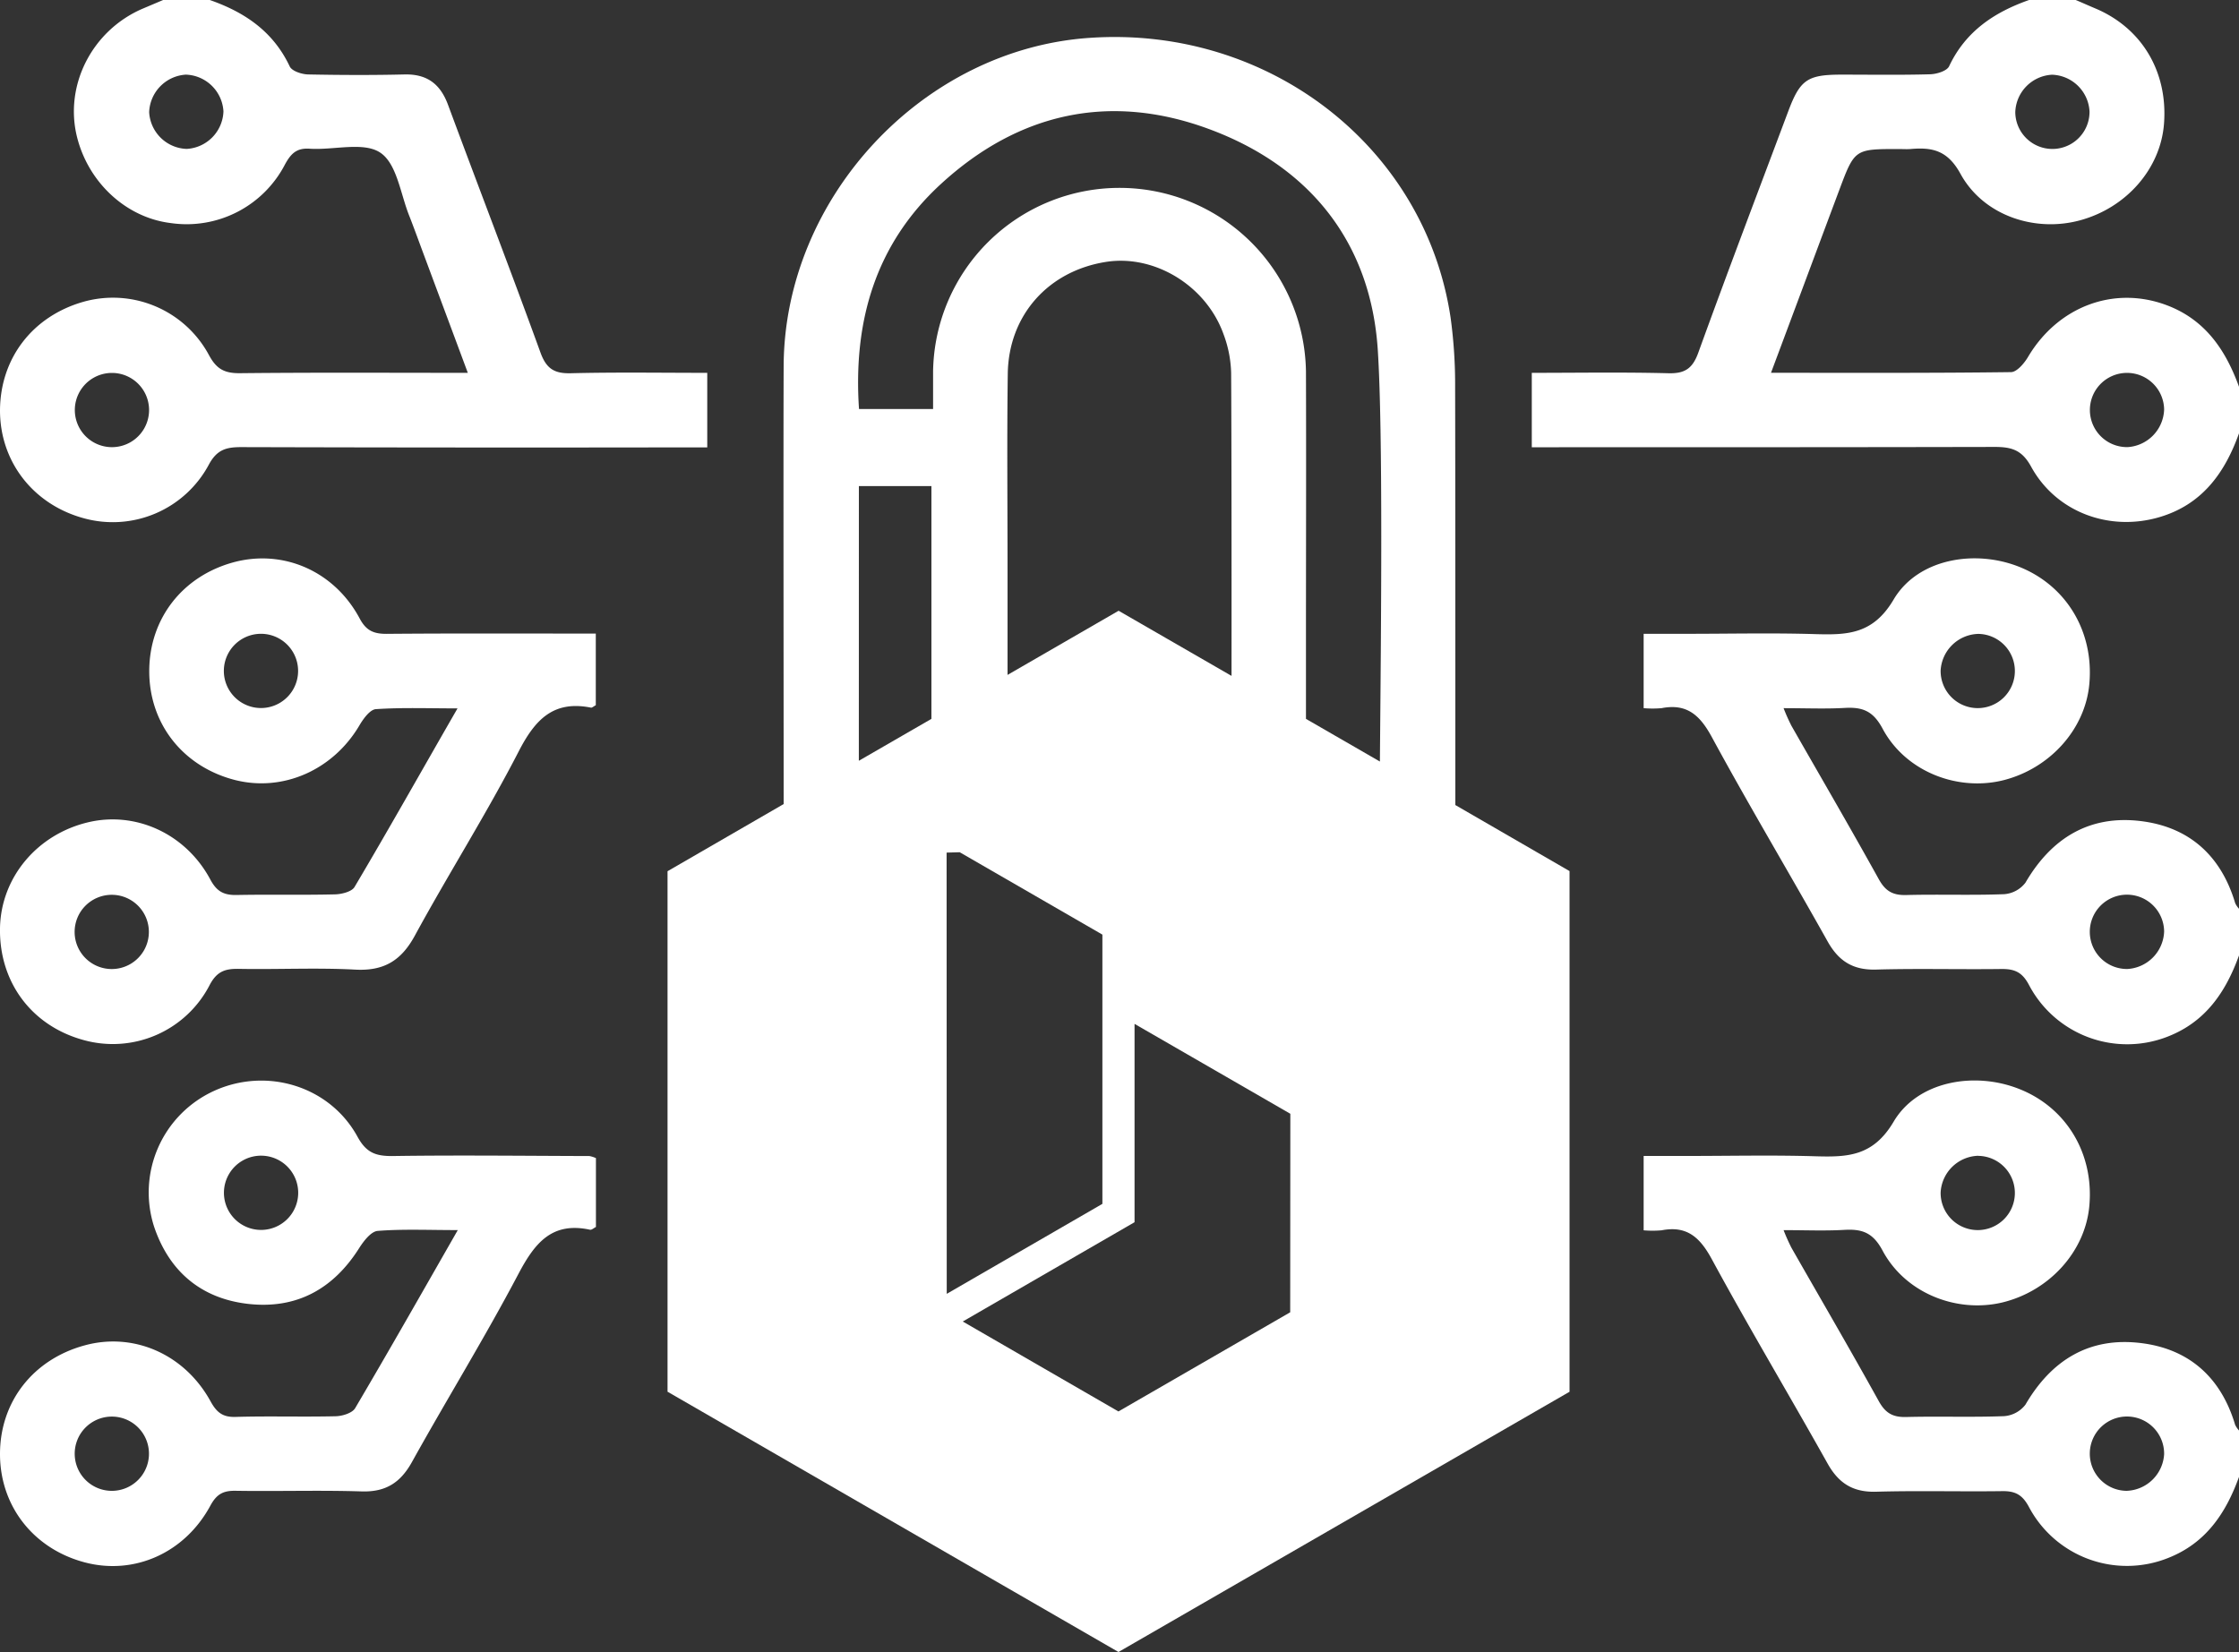 <svg xmlns="http://www.w3.org/2000/svg" id="Layer_1" data-name="Layer 1" viewBox="0 0 500 369.03"><rect x="0" y="0" width="500" height="369.03" fill="#333333" stroke="none"/><defs><style>.cls-1{fill:#fff;}</style></defs><title>protegida</title><path class="cls-1" d="M325,179.82c0-26.26,0-75.55-.05-93.27a110.14,110.14,0,0,0-1-15.52C318.28,32.78,283.28,5.69,243.3,8.46,206.06,11,175.19,44.11,175,81.7c-.08,19,0,72.85,0,97.9l-25.93,15h0V310.86h0L249.77,369h0L350.5,310.87l0-116.3h0ZM210.05,41.16c17.3-15.93,37.67-20.51,59.76-12.4,22.69,8.33,36.31,25.39,37.87,49.42,1.18,18.33.73,62.18.47,91.92l-16.51-9.53V143.8c0-20.28.07-40.56,0-60.84a41.64,41.64,0,0,0-83.27,0c0,2.59,0,5.19,0,8.4H191.83C190.51,71.88,195.43,54.62,210.05,41.16Zm39.75,95.26L225,150.75V127.19c0-14.57-.15-29.13.05-43.7.18-13.1,9.08-23,22-25,10.82-1.67,22.34,5.34,26.2,16.21a26.28,26.28,0,0,1,1.68,8.6c.09,13.23.1,42.27.09,67.67Zm-58-27.85H208v52l-16.21,9.36Zm19.59,81.87,2.93-.08,31.86,18.4V268.9L211.42,289Zm76.73,102.68-38.36,22.15L215,295.18,253.36,273v-44.3l34.79,20.08Z"></path><path class="cls-1" d="M483.69,68.11c-11.75-4.33-24.17.42-30.81,11.63-.84,1.42-2.49,3.36-3.78,3.38-17.64.23-35.29.15-53.61.15,5.24-14,10.23-27.42,15.24-40.81,3.44-9.18,3.45-9.17,13.29-9.17.86,0,1.74.06,2.6,0,4.86-.43,8.29.26,11.18,5.53,5.11,9.33,16.56,13.11,26.6,10.42,10.47-2.8,18.13-11.6,18.86-21.69.85-11.6-5-21.36-15.47-25.72C466.36,1.23,465,.61,463.54,0H453.12c-7.77,2.73-14.18,7-17.85,14.79-.49,1.06-2.76,1.76-4.23,1.8-6.58.19-13.18.08-19.77.08-7.63,0-9.27,1.1-11.92,8.16-6.75,18-13.56,35.89-20.09,53.93-1.28,3.55-3,4.71-6.69,4.61-10.17-.26-20.34-.09-30.5-.09V99.9h6.08c32.44,0,64.88,0,97.32-.07,3.76,0,6.07.68,8.11,4.41,5.56,10.16,17.46,14.56,28.62,11.28,9.54-2.8,14.63-9.86,17.8-18.73V86.39C497,78.11,492.38,71.31,483.69,68.11ZM458.25,16.69a8.67,8.67,0,0,1,8.37,8.21,8.29,8.29,0,0,1-16.58.16A8.67,8.67,0,0,1,458.25,16.69Zm16.87,83.18a8.29,8.29,0,1,1,8.16-8.43A8.7,8.7,0,0,1,475.12,99.87Z"></path><path class="cls-1" d="M18.68,115.75a24.33,24.33,0,0,0,27.91-11.88c1.82-3.44,3.9-4,7.29-4q49.2.14,98.39.06h5.67V83.28c-10.39,0-20.44-.16-30.48.09-3.66.09-5.43-1-6.74-4.55C114,60.29,106.9,41.9,100.05,23.41c-1.73-4.67-4.7-6.91-9.77-6.78-7.11.17-14.23.14-21.34,0-1.47,0-3.74-.73-4.24-1.79C61,7,54.63,2.72,46.85,0H36.43L31.71,2C20.52,6.89,14.33,19.08,17.2,30.6c2.55,10.22,11,18,20.89,19.22A24.73,24.73,0,0,0,63.67,36.67C65,34.26,66.29,33,69.21,33.22c5.35.34,12-1.62,15.73.89s4.49,9.27,6.49,14.19c1,2.56,1.95,5.18,2.91,7.77,3.3,8.87,6.61,17.73,10.13,27.21-17.45,0-34.23-.1-51,.08-3.38,0-5.12-.94-6.78-4a24.34,24.34,0,0,0-27.89-12C7.27,70.57,0,80.07,0,91.8.05,103.19,7.45,112.68,18.68,115.75Zm23-82.49a8.68,8.68,0,0,1-8.37-8.21,8.73,8.73,0,0,1,8.21-8.38,8.71,8.71,0,0,1,8.38,8.22A8.7,8.7,0,0,1,41.71,33.26ZM25,83.3a8.29,8.29,0,0,1,0,16.58A8.29,8.29,0,1,1,25,83.3Z"></path><path class="cls-1" d="M478.14,183.41c-11.49-1.43-20,3.75-25.83,13.75a6.59,6.59,0,0,1-4.76,2.57c-7.28.28-14.57,0-21.85.19-3,.08-4.65-.86-6.13-3.52-6.37-11.5-13-22.86-19.52-34.29a42.16,42.16,0,0,1-1.75-3.93c4.91,0,9.25.19,13.56-.05,3.94-.23,6.37.55,8.54,4.61,5.07,9.52,16.51,14,26.68,11.61,10.63-2.55,18.67-11.5,19.51-21.73,1-11.68-5.24-21.91-15.77-26.05-10-3.93-22.61-1.69-27.95,7.35-4.58,7.75-10.28,7.93-17.47,7.72-9.53-.29-19.07-.07-28.61-.07h-9.74v16.61a23.45,23.45,0,0,0,4,0c5.66-1.1,8.57,1.57,11.22,6.45,8.33,15.36,17.31,30.37,25.85,45.63,2.47,4.42,5.68,6.46,10.85,6.31,9.36-.27,18.73,0,28.1-.13,2.92,0,4.53.77,6,3.51a24.77,24.77,0,0,0,31.11,11.55c8.42-3.31,12.9-10,15.83-18.11V203a5.18,5.18,0,0,1-.86-1.27C496,191.14,488.9,184.75,478.14,183.41Zm-36.36-41.82a8.29,8.29,0,1,1-8.41,8.17A8.66,8.66,0,0,1,441.78,141.59Zm33.28,74.85a8.3,8.3,0,1,1,8.22-8.36A8.7,8.7,0,0,1,475.06,216.44Z"></path><path class="cls-1" d="M478.14,300c-11.49-1.43-20,3.74-25.83,13.75a6.62,6.62,0,0,1-4.76,2.57c-7.28.28-14.57,0-21.85.19-3,.08-4.65-.86-6.13-3.52-6.37-11.5-13-22.86-19.52-34.29a42.16,42.16,0,0,1-1.75-3.93c4.91,0,9.25.19,13.56-.06,3.94-.22,6.37.56,8.54,4.62,5.07,9.52,16.51,14,26.68,11.61,10.63-2.55,18.67-11.5,19.51-21.74,1-11.67-5.24-21.9-15.77-26-10-3.93-22.61-1.69-27.95,7.35-4.58,7.75-10.28,7.93-17.47,7.72-9.53-.29-19.07-.07-28.61-.07h-9.74v16.61a23.45,23.45,0,0,0,4,0c5.66-1.1,8.57,1.57,11.22,6.45,8.33,15.36,17.31,30.37,25.85,45.63,2.47,4.42,5.68,6.46,10.85,6.31,9.36-.27,18.73,0,28.1-.13,2.92-.05,4.53.76,6,3.5A24.77,24.77,0,0,0,484.17,348c8.42-3.31,12.9-10,15.83-18.11V319.52a5.32,5.32,0,0,1-.86-1.26C496,307.71,488.9,301.32,478.14,300Zm-36.36-41.82a8.29,8.29,0,1,1-8.41,8.17A8.66,8.66,0,0,1,441.78,258.16ZM474.88,333a8.3,8.3,0,1,1,8.4-8.19A8.7,8.7,0,0,1,474.88,333Z"></path><path class="cls-1" d="M74.8,199.77c-7.29.18-14.58,0-21.86.14-2.94.07-4.55-.76-6-3.51-5.48-10.18-16.58-15.21-27.13-12.76C8.31,186.31.2,196,0,207.31c-.21,12.08,7.07,21.83,18.66,25A24.33,24.33,0,0,0,46.83,220c1.62-3.06,3.47-3.64,6.51-3.59,8.67.16,17.37-.29,26,.17,6.39.34,10.26-2,13.3-7.59,7.53-13.84,16-27.18,23.2-41.17,3.65-7.09,7.74-11.43,16.13-9.76.25.05.58-.28,1.08-.54v-16c-15.93,0-31.35-.07-46.77.06-2.93,0-4.56-.77-6-3.51-5.68-10.56-17.07-15.45-28.11-12.48C40.69,128.71,33.3,138.27,33.33,150s7.56,21.19,19,24.19C63.15,177,74.4,172,80.28,162c.86-1.47,2.35-3.51,3.66-3.6,5.77-.39,11.58-.17,18.23-.17-8,13.89-15.35,27-23,39.9C78.55,199.17,76.31,199.74,74.8,199.77ZM25,216.45a8.29,8.29,0,1,1-.09-16.58A8.29,8.29,0,0,1,25,216.45Zm33.32-58.3a8.29,8.29,0,1,1-.08-16.58,8.29,8.29,0,1,1,.08,16.58Z"></path><path class="cls-1" d="M87.49,258.22c-3.68,0-5.73-.8-7.65-4.31-6.19-11.33-20.27-15.59-32-10.26a24.93,24.93,0,0,0-13.41,30.4C37.8,284,44.9,290,55.28,291.23c10.83,1.27,19.16-3.24,25-12.56,1-1.55,2.61-3.62,4.08-3.73,5.62-.44,11.3-.18,17.87-.18-7.9,13.8-15.3,26.86-22.92,39.78-.65,1.09-2.83,1.76-4.32,1.8-7.45.18-14.92-.07-22.38.15-2.86.09-4.21-1-5.55-3.41-5.78-10.58-17.15-15.55-28.08-12.59C7.39,303.61,0,313.11,0,324.78S7.53,346,19,349c11,2.87,22.28-2.11,28-12.73,1.39-2.55,2.87-3.33,5.63-3.28,9.37.15,18.75-.16,28.11.14,5.37.17,8.68-1.93,11.25-6.56,7.82-14.07,16.28-27.79,23.77-42,3.64-6.9,7.48-11.74,16-9.89.37.08.87-.4,1.32-.62V258.68a6.72,6.72,0,0,0-1.44-.46C117,258.18,102.23,258,87.49,258.22Zm-29.37,16.5a8.29,8.29,0,1,1,.36-16.58,8.29,8.29,0,0,1-.36,16.58ZM25.18,333a8.29,8.29,0,1,1-.41-16.58A8.29,8.29,0,0,1,25.18,333Z"></path></svg>
